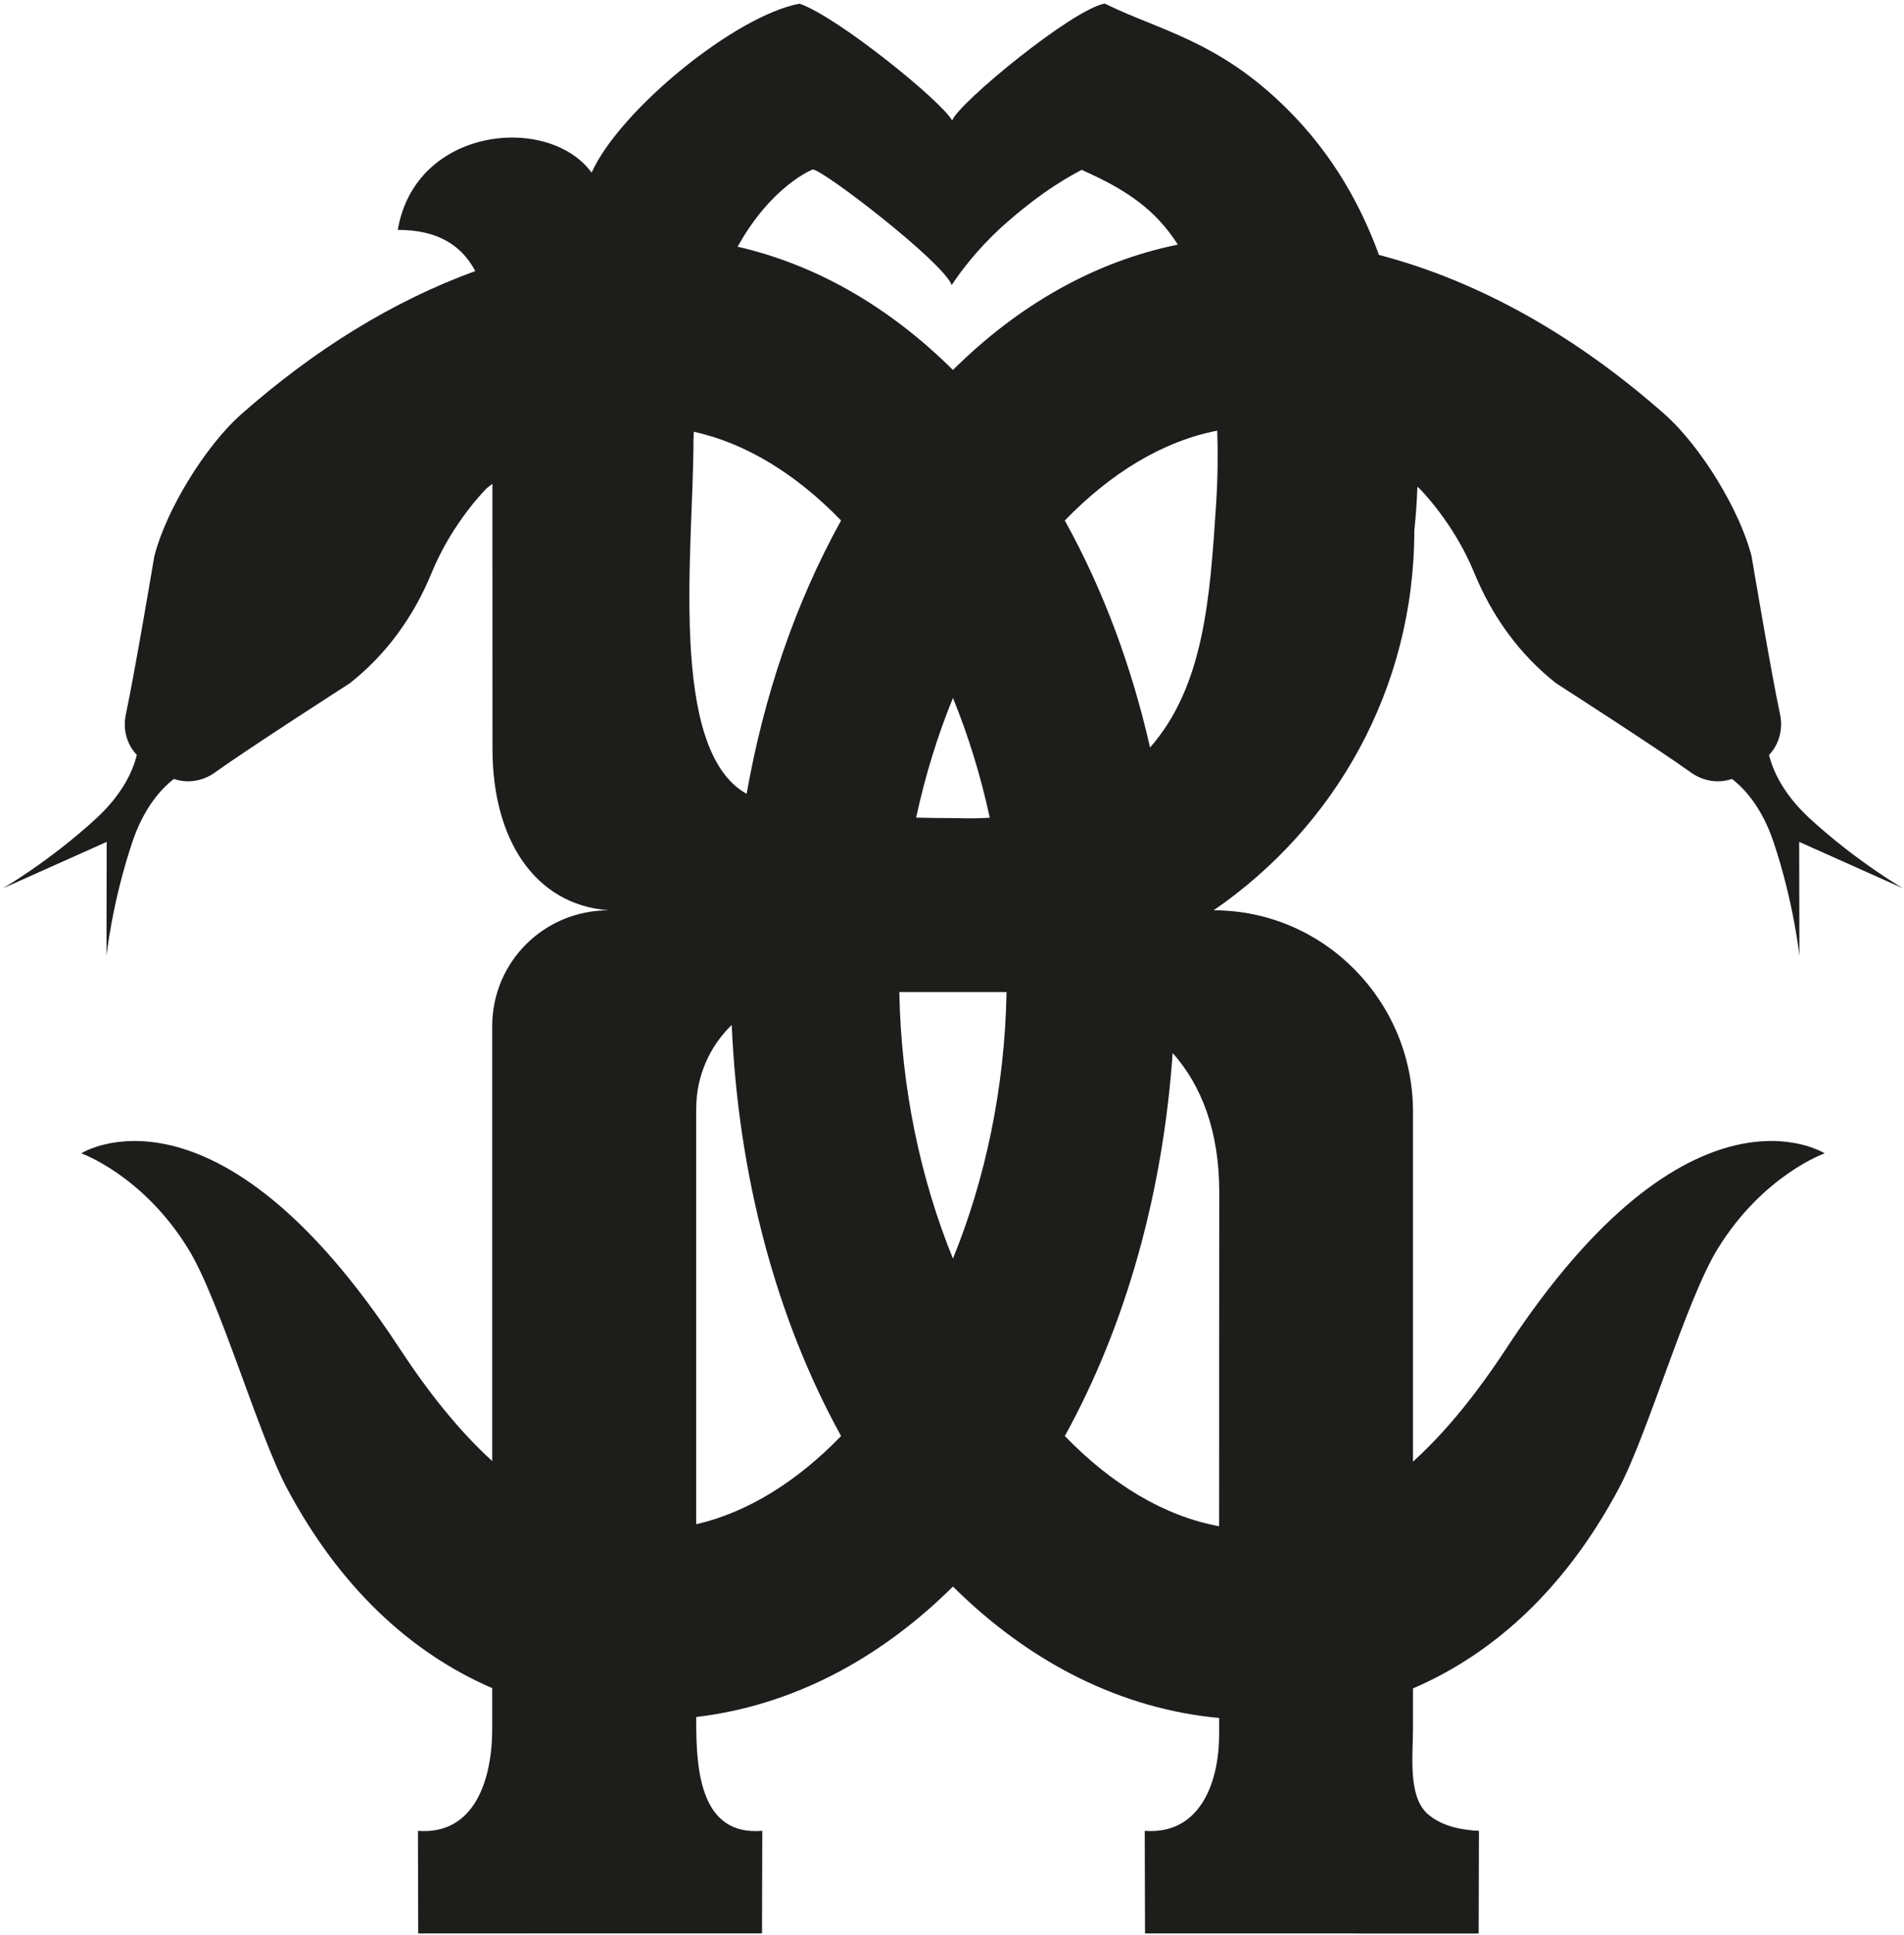 <svg xmlns="http://www.w3.org/2000/svg" version="1.1" xmlns:xlink="http://www.w3.org/1999/xlink" xmlns:svgjs="http://svgjs.dev/svgjs" width="373" height="379" fill="#1D1D1B">
<path d="M136.39 217.15C136.39 210.702 139.062 204.889 143.347 200.734C144.626 230.273 152.059 258.21 164.77 281.243C156.17 290.142 146.457 296.205 136.39 298.523V217.15ZM159.173 33.211C160.705 32.799 184.73 51.27 186.446 55.819C188.206 53.155 191.374 48.918 196.154 44.526C204.51 37.007 210.294 34.151 211.906 33.267C215.43 34.891 222.163 37.8 227.151 43.233C228.566 44.773 229.749 46.344 230.743 47.908C214.717 51.159 199.722 59.526 186.685 72.459C174.158 60.033 159.823 51.826 144.503 48.318C151.145 36.338 159.173 33.211 159.173 33.211ZM238.235 98.799C237.041 117.091 235.879 134.367 225.298 146.399C221.777 130.862 216.286 115.806 208.599 101.939C217.622 92.606 227.867 86.388 238.462 84.346C238.61 88.791 238.573 93.629 238.235 98.799ZM176.183 194.298H197.186C196.846 213.175 192.986 231.033 186.686 246.497C180.385 231.033 176.525 213.175 176.183 194.298ZM193.901 160.158C191.862 160.277 189.726 160.317 187.449 160.23C184.607 160.23 181.958 160.194 179.475 160.13C181.254 151.874 183.699 144.014 186.685 136.686C189.674 144.022 192.122 151.891 193.901 160.158ZM135.853 86.321C135.865 85.719 135.894 85.15 135.914 84.561C146.15 86.795 156.034 92.903 164.769 101.941C155.597 118.49 149.574 136.741 146.266 155.47C130.757 146.814 135.853 107.095 135.853 86.321ZM238.855 233.43C238.855 249.023 238.814 279.951 238.825 298.913C228.102 296.945 217.726 290.683 208.602 281.243C220.521 259.643 227.811 233.733 229.727 206.233C235.423 212.627 238.855 221.643 238.855 233.43ZM295.145 264.013C289.379 272.806 283.305 280.382 276.81 286.261V217.71C276.81 196.098 259.369 178.283 237.755 178.283C261.499 161.962 277.066 134.907 277.066 103.918C277.337 101.426 277.563 98.538 277.669 95.337C277.878 95.502 277.994 95.598 277.994 95.598C277.994 95.598 284.717 102.177 288.818 112.203C292.275 120.657 297.669 128.181 304.853 133.821C304.853 133.821 324.805 146.637 331.213 151.261C333.611 152.991 336.622 153.485 339.306 152.551C341.782 154.473 345.182 158.169 347.46 164.963C351.414 176.751 352.509 187.177 352.509 187.177L352.467 164.879L372.821 173.986C372.821 173.986 363.742 168.746 354.581 160.339C349.309 155.502 347.314 150.901 346.563 147.855C348.541 145.781 349.339 142.807 348.713 139.897C347.055 132.214 343.141 108.955 343.141 108.955C340.911 100.099 333.261 87.434 326.039 81.067C308.835 65.902 290.046 55.15 270.141 49.923C266.823 40.862 261.49 30.574 252.009 21.197C238.598 7.933 227.226 6.022 216.419 0.701C210.097 1.83 187.902 20.073 186.526 23.599C184.518 19.857 163.978 3.211 156.631 0.722C144.058 3.055 121.413 21.558 115.894 33.811C107.551 22.337 81.4 24.698 77.924 45.02C85.978 45.02 90.532 48.221 93.107 53.091C76.939 58.971 61.589 68.499 47.331 81.069C40.11 87.435 32.459 100.101 30.229 108.957C30.229 108.957 26.315 132.215 24.658 139.898C24.03 142.809 24.83 145.782 26.807 147.858C26.056 150.902 24.061 155.503 18.79 160.341C9.627 168.747 0.55 173.987 0.55 173.987L20.902 164.881L20.86 187.178C20.86 187.178 21.956 176.753 25.91 164.965C28.187 158.17 31.587 154.474 34.065 152.553C36.748 153.486 39.759 152.993 42.158 151.262C48.565 146.638 68.518 133.822 68.518 133.822C75.702 128.182 81.095 120.658 84.552 112.205C88.654 102.178 95.376 95.599 95.376 95.599C95.376 95.599 95.758 95.283 96.462 94.758C96.469 115.435 96.478 146.663 96.479 146.663C96.479 164.37 104.727 177.179 119.225 178.283C106.605 178.283 96.427 188.366 96.427 200.987V286.145C89.982 280.283 83.953 272.747 78.226 264.014C42.209 209.082 15.916 225.883 15.916 225.883C15.916 225.883 27.956 230.11 36.866 244.567C43.034 254.574 50.546 280.829 56.219 291.482C66.531 310.846 80.418 323.695 96.427 330.621V338.575C96.427 348.391 93.058 359.43 81.875 358.57L81.928 378.655L149.279 378.654L149.334 358.566C137.307 359.583 136.39 346.965 136.39 337.141V336.273C154.762 334.102 171.971 325.322 186.686 310.723C201.894 325.81 219.766 334.683 238.831 336.469V339.633C238.831 349.538 234.842 359.366 224.258 358.57L224.313 378.655L289.675 378.67L289.729 358.566C286.622 358.442 282.507 357.755 279.702 355.279C275.787 351.814 276.81 343.918 276.81 338.447V330.677C292.877 323.765 306.811 310.897 317.151 291.481C322.824 280.827 330.335 254.573 336.503 244.566C345.414 230.109 357.454 225.882 357.454 225.882C357.454 225.882 331.162 209.081 295.145 264.013Z"></path>
<!-- <style>@media (prefers-color-scheme: light) { :root { fill: white; } }
@media (prefers-color-scheme: dark) { :root { fill: #1D1D1B; } }
</style> -->
</svg>
